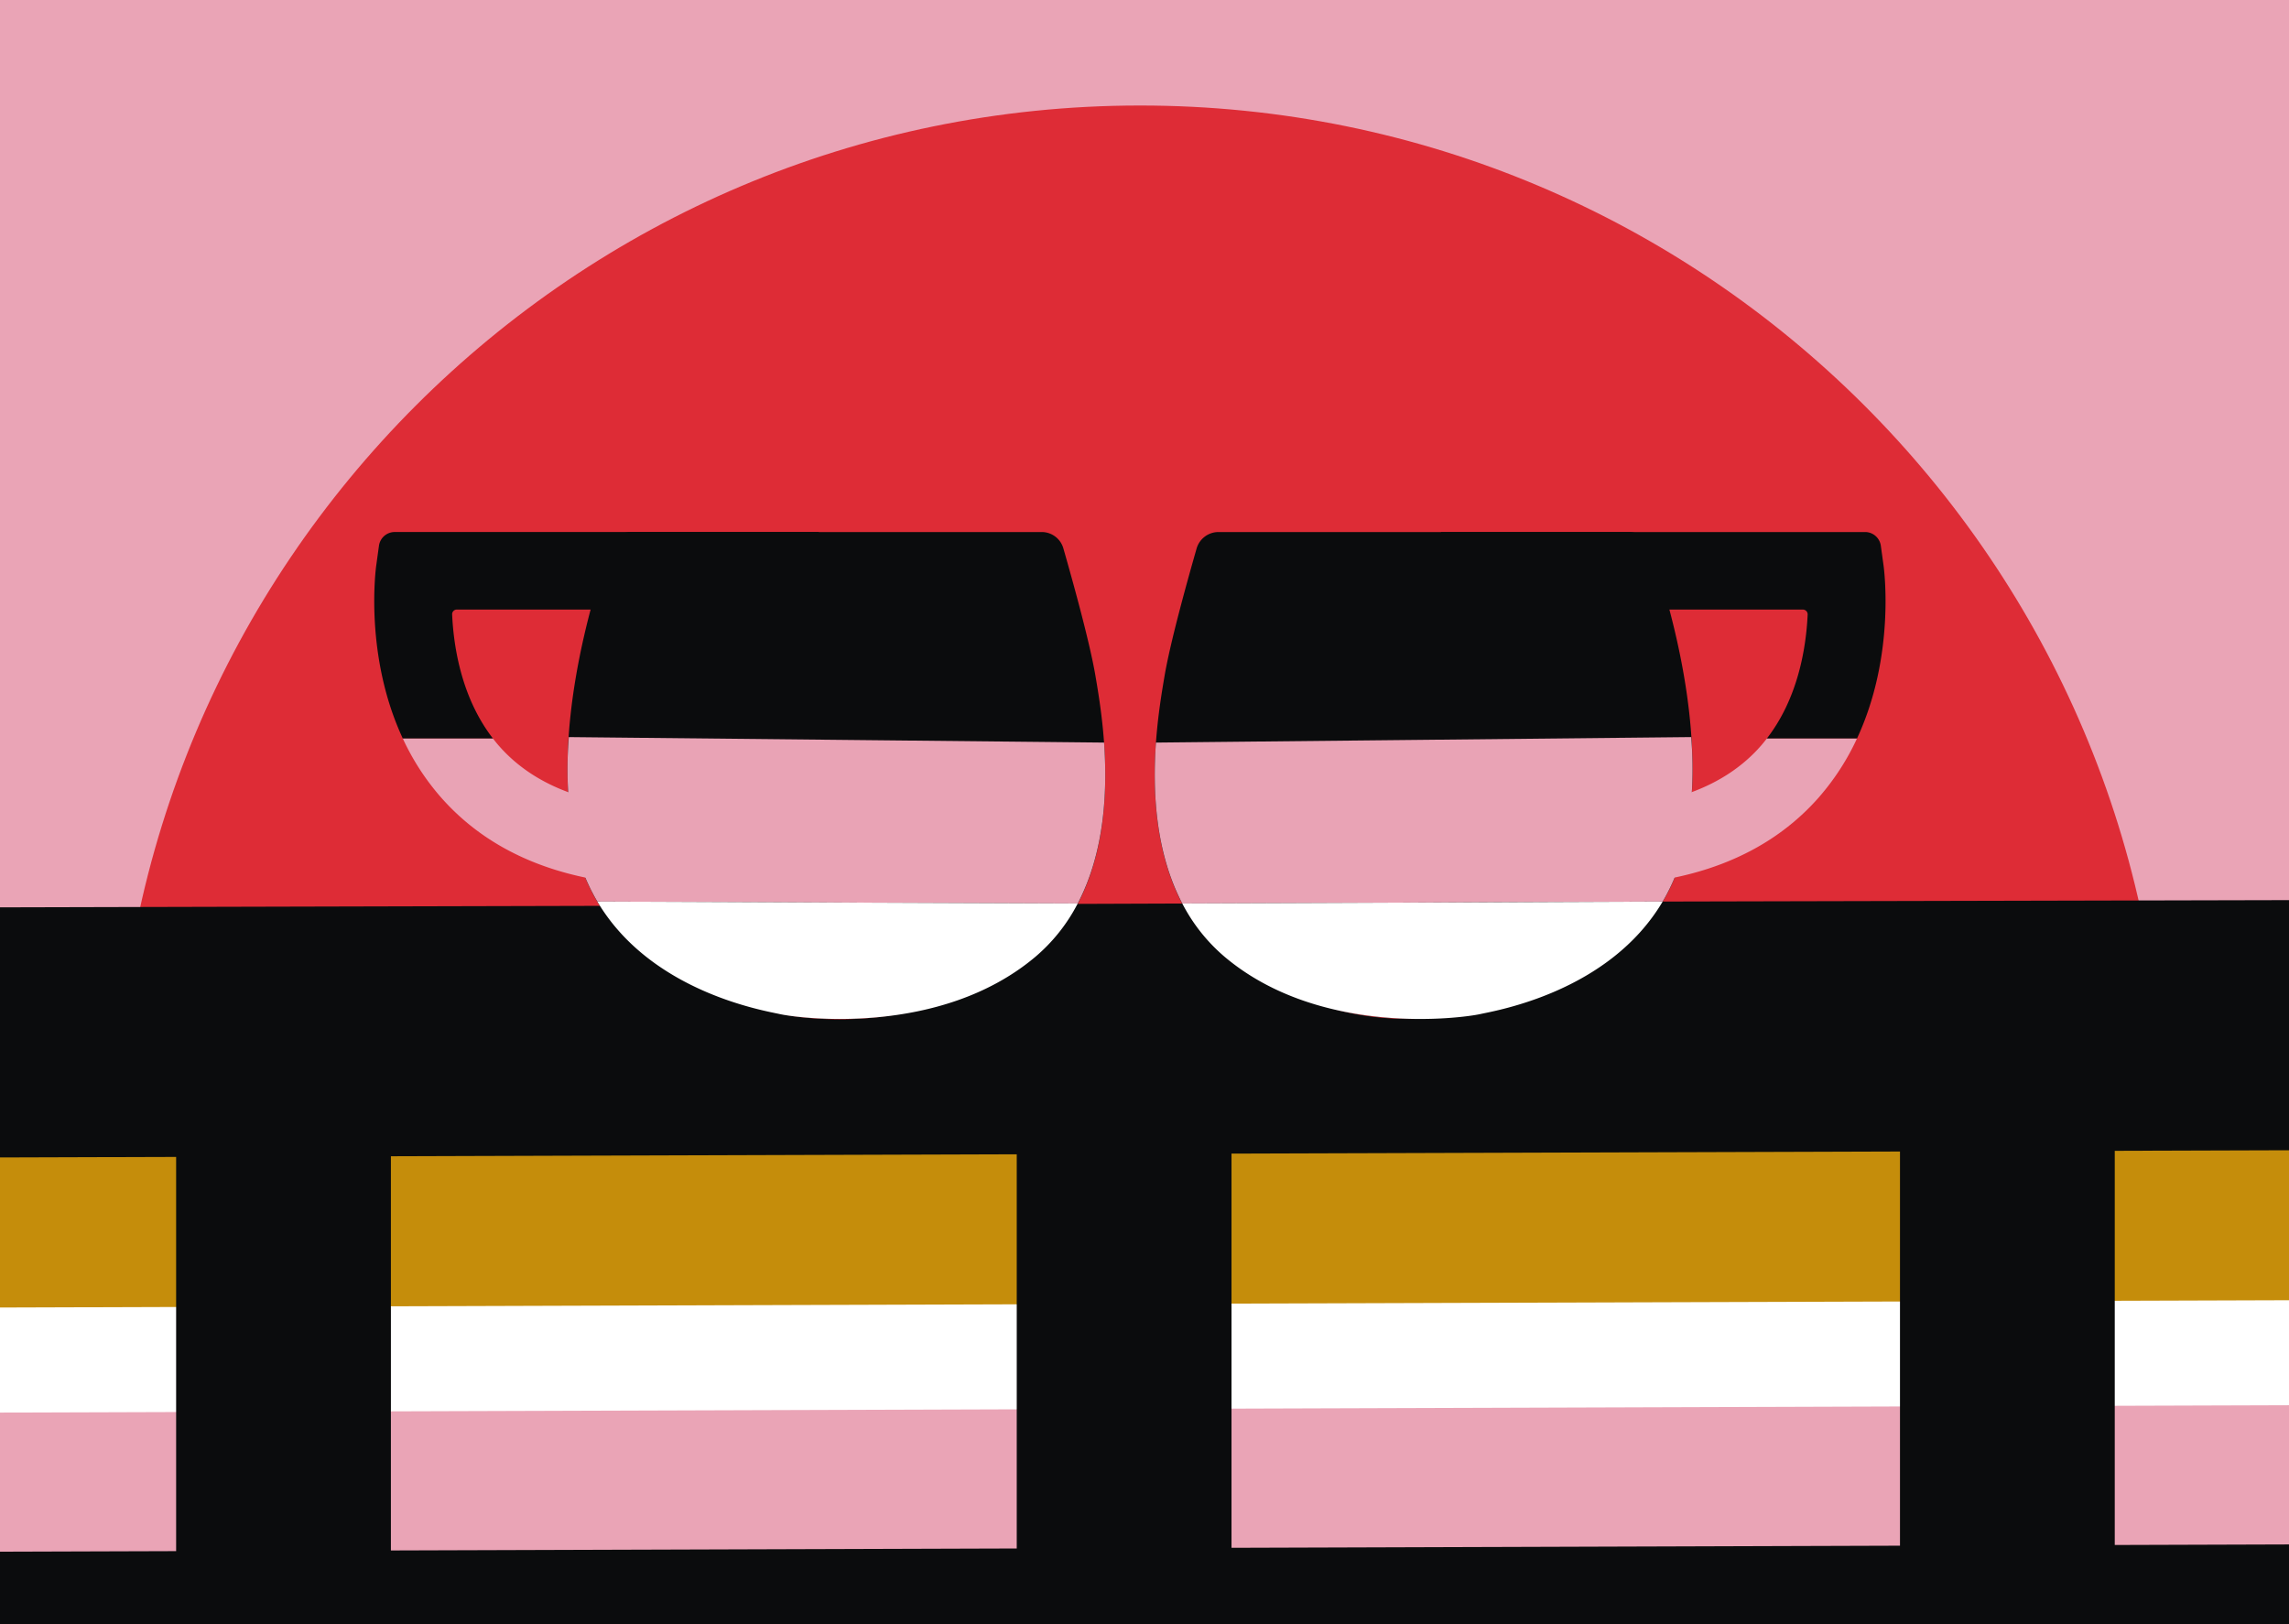 <svg xmlns="http://www.w3.org/2000/svg" xmlns:xlink="http://www.w3.org/1999/xlink" width="589" height="418" viewBox="0 0 589 418">
  <rect x="0" y="0" width="589" height="418" fill="#333333" stroke="none"/>
  <defs>
    <clipPath id="clip-path">
      <rect id="Rectangle_1630" data-name="Rectangle 1630" width="591.557" height="427.325" fill="none"/>
    </clipPath>
    <clipPath id="clip-coffee_graphic">
      <rect width="589" height="418"/>
    </clipPath>
  </defs>
  <g id="coffee_graphic" clip-path="url(#clip-coffee_graphic)">
    <rect width="589" height="418" fill="#fff"/>
    <g id="Group_1350" data-name="Group 1350" transform="translate(-1.557 -6.359)">
      <path id="Path_1654" data-name="Path 1654" d="M590.862,0,0,1.665.5,253.616l590.868-.114Z" transform="translate(0 0.001)" fill="#eaa4b6"/>
      <g id="Group_1349" data-name="Group 1349" transform="translate(0.001)">
        <g id="Group_1348" data-name="Group 1348" clip-path="url(#clip-path)">
          <path id="Path_1655" data-name="Path 1655" d="M10.981,275.4C10.9,129.856,128.821,11.8,274.366,11.719s263.6,117.84,263.683,263.382" transform="translate(20.423 21.795)" fill="#de2c36"/>
          <path id="Path_1656" data-name="Path 1656" d="M106.975,87.086c-2.162,12.726-8.988,51.8,15.535,72.4s60.906,15.738,65.745,14.66,45.88-7.733,53.027-45.377c5.191-27.331-3.929-59.273-9.317-74.73A5.876,5.876,0,0,0,226.4,50.1H120.871a5.869,5.869,0,0,0-5.66,4.247c-2.642,9.212-6.8,24.3-8.236,32.737" transform="translate(194.251 93.183)" fill="#0b0c0d"/>
          <path id="Path_1657" data-name="Path 1657" d="M590.749,180.086.722,181.985.356,130.579l590.027-1.9Z" transform="translate(0.662 239.324)" fill="#eaa4b6"/>
          <path id="Path_1658" data-name="Path 1658" d="M590.906,144.957.413,146.841.244,107.287,590.737,105.4Z" transform="translate(0.454 196.026)" fill="#c58d0b"/>
          <path id="Path_1659" data-name="Path 1659" d="M590.985,83.226l-162.9.372c-13.77,23.27-46.79,28.052-50.819,28.95-4.839,1.078-33.909,5.934-58.432-14.662a45.239,45.239,0,0,1-10.979-13.793l-31.753.114a45.216,45.216,0,0,1-10.913,13.707c-24.5,20.625-57.508,15.806-62.347,14.734-3.972-.881-32.333-5.508-46.346-27.946L.137,85.091.4,149.46,591.248,147.6Z" transform="translate(0.255 154.787)" fill="#0b0c0d"/>
          <path id="Path_1660" data-name="Path 1660" d="M104.751,69.964c-.887,12.415-.177,28.164,6.778,41.413l123.608-.5a50.461,50.461,0,0,0,6.143-16.427,101.722,101.722,0,0,0,1.2-25.9" transform="translate(194.253 127.505)" fill="#e9a3b5"/>
          <path id="Path_1661" data-name="Path 1661" d="M117.9,97.644c24.523,20.6,60.906,15.738,65.745,14.66,4.027-.9,33.114-5.677,46.884-28.947l-123.608.495A45.205,45.205,0,0,0,117.9,97.644" transform="translate(198.859 155.028)" fill="#fff"/>
          <path id="Path_1662" data-name="Path 1662" d="M591.025,162.835.484,164.7l-.2-21.626,590.542-1.865Z" transform="translate(0.532 262.625)" fill="#0b0c0d"/>
          <rect id="Rectangle_1627" data-name="Rectangle 1627" width="55.263" height="104.601" transform="translate(46.878 302.368)" fill="#0b0c0d"/>
          <rect id="Rectangle_1628" data-name="Rectangle 1628" width="55.263" height="104.601" transform="translate(490.456 302.368)" fill="#0b0c0d"/>
          <rect id="Rectangle_1629" data-name="Rectangle 1629" width="55.263" height="104.601" transform="translate(263.182 302.368)" fill="#0b0c0d"/>
          <path id="Path_1663" data-name="Path 1663" d="M187.455,87.086c2.162,12.726,8.988,51.8-15.535,72.4s-60.906,15.738-65.742,14.66-45.883-7.733-53.03-45.377c-5.2-27.357,3.947-59.336,9.334-74.776a5.8,5.8,0,0,1,5.5-3.892H173.61a5.8,5.8,0,0,1,5.594,4.2c2.642,9.209,6.815,24.331,8.251,32.785" transform="translate(95.975 93.183)" fill="#0b0c0d"/>
          <path id="Path_1664" data-name="Path 1664" d="M189.658,69.964c.887,12.415.177,28.164-6.778,41.413l-123.608-.5A50.461,50.461,0,0,1,53.13,94.453a101.72,101.72,0,0,1-1.2-25.9" transform="translate(95.993 127.505)" fill="#e9a3b5"/>
          <path id="Path_1665" data-name="Path 1665" d="M166.921,97.644c-24.523,20.6-60.906,15.738-65.745,14.66-4.027-.9-33.114-5.677-46.884-28.947l123.608.495a45.2,45.2,0,0,1-10.979,13.793" transform="translate(100.974 155.028)" fill="#fff"/>
          <path id="Path_1666" data-name="Path 1666" d="M148.606,70.059V50.1H39.483a4.1,4.1,0,0,0-4.05,3.526l-.7,5.079c-.16,1.153-3.051,23.331,6.849,44.559h23.2c-8-10.33-10.121-23.242-10.521-31.967a1.2,1.2,0,0,1,1.213-1.238Z" transform="translate(63.637 93.178)" fill="#0b0c0d"/>
          <path id="Path_1667" data-name="Path 1667" d="M46.39,83.573c13.287,15.26,33.223,23,59.256,23V86.61c-19.942,0-34.784-5.4-44.116-16.041-.538-.615-1.044-1.244-1.536-1.879H36.79a63.251,63.251,0,0,0,9.6,14.883" transform="translate(68.423 127.752)" fill="#e9a3b5"/>
          <path id="Path_1668" data-name="Path 1668" d="M130.2,70.062V50.1H239.324a4.091,4.091,0,0,1,4.05,3.526l.7,5.079c.16,1.153,3.051,23.331-6.846,44.559h-23.2c8-10.315,10.112-23.208,10.518-31.93a1.231,1.231,0,0,0-1.244-1.276Z" transform="translate(242.152 93.183)" fill="#0b0c0d"/>
          <path id="Path_1669" data-name="Path 1669" d="M202.808,83.575c-13.287,15.26-33.226,23-59.259,23V86.612c19.944,0,34.784-5.4,44.116-16.041.538-.615,1.044-1.244,1.536-1.879h23.2a63.147,63.147,0,0,1-9.6,14.883" transform="translate(266.977 127.756)" fill="#e9a3b5"/>
        </g>
      </g>
    </g>
  </g>
</svg>
